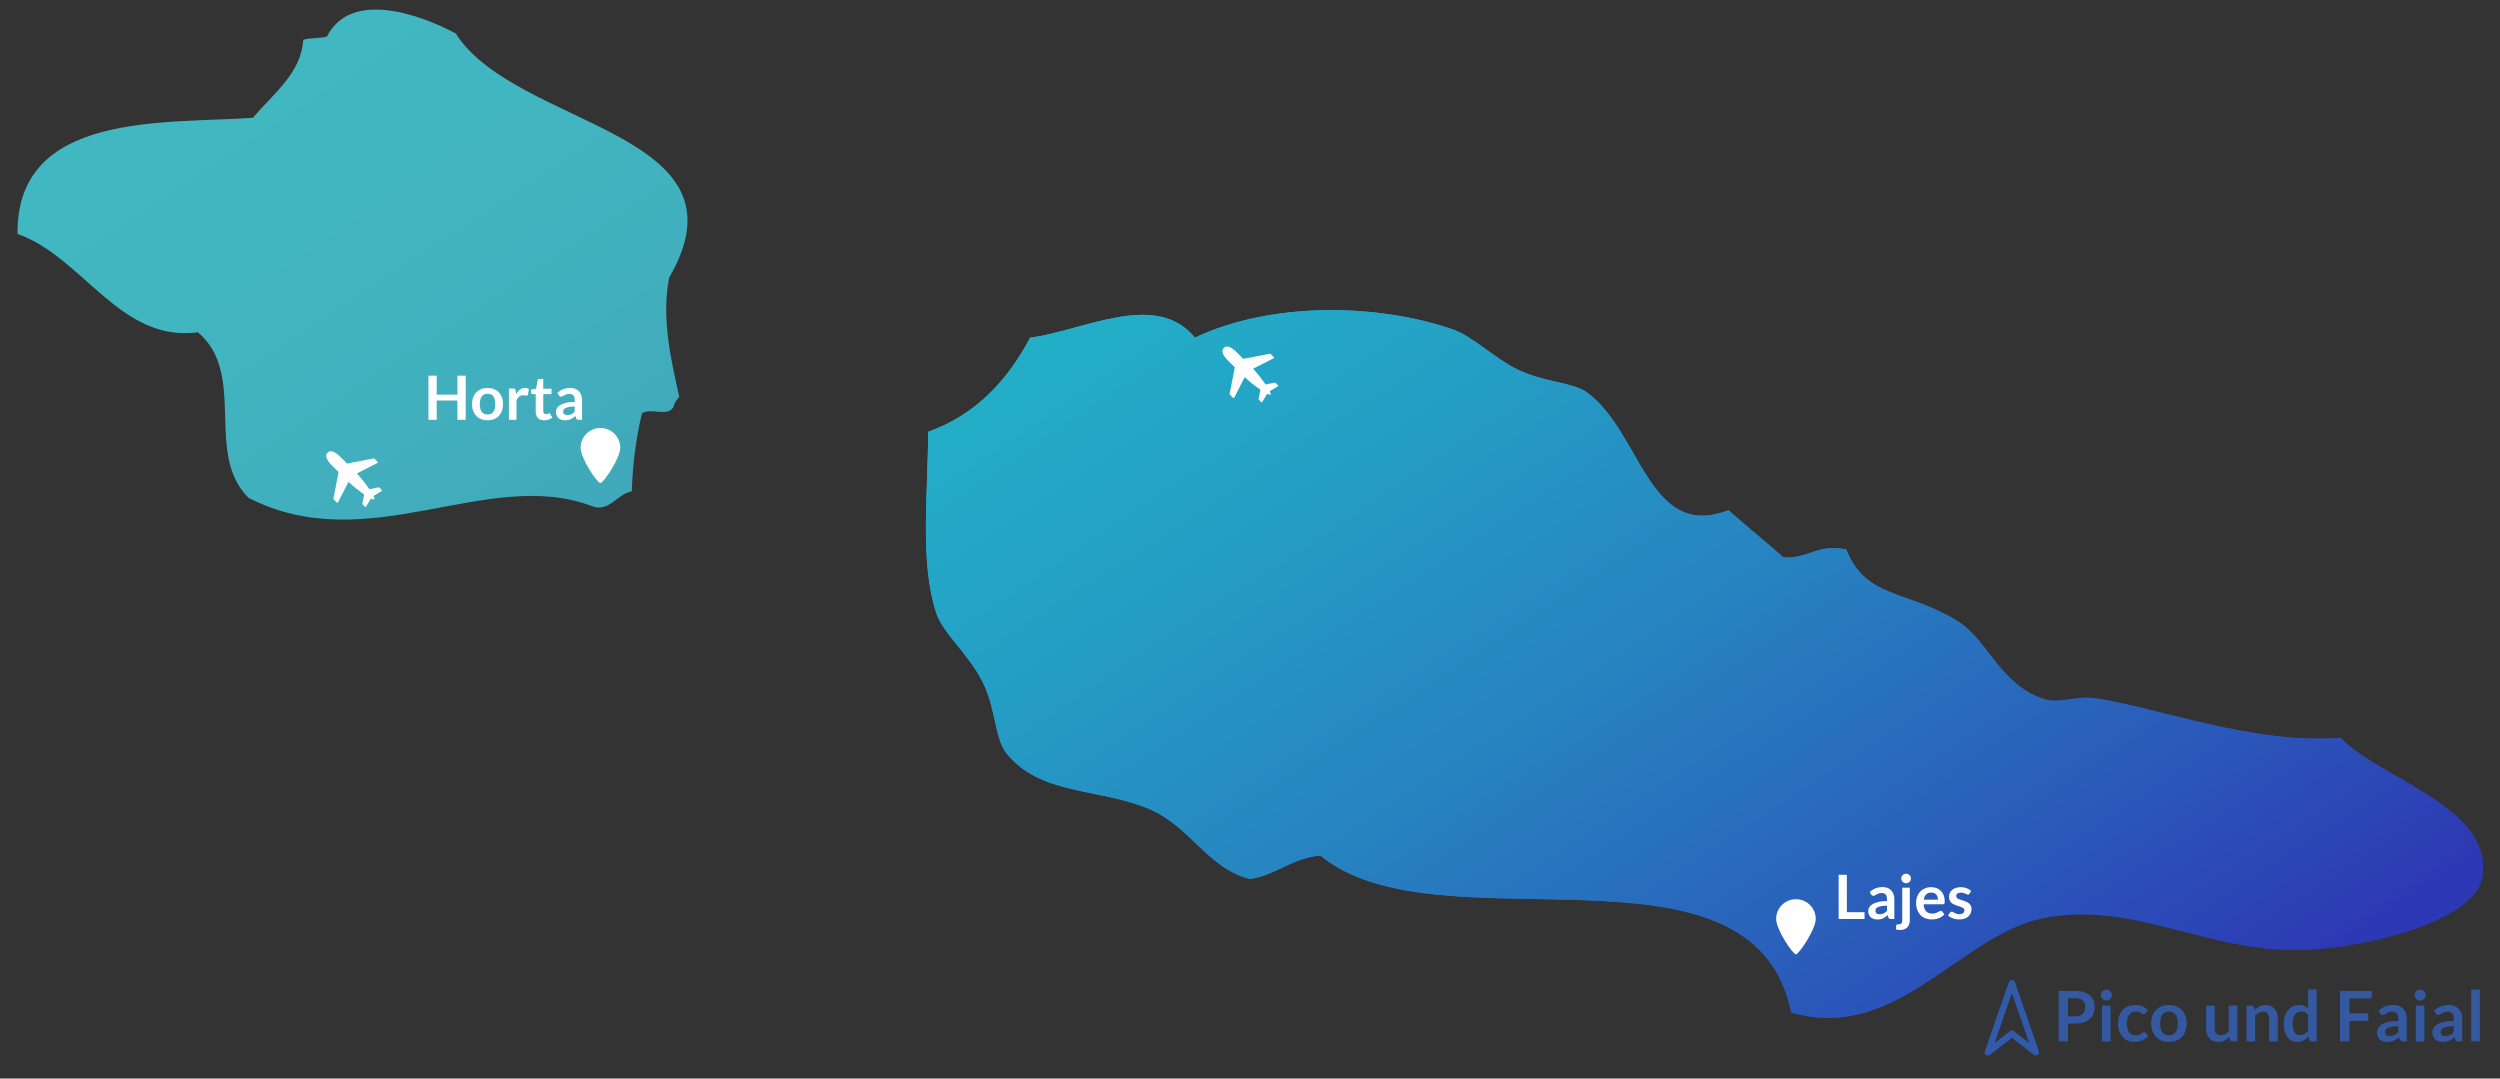 <?xml version="1.0" encoding="utf-8"?>
<!-- Generator: Adobe Illustrator 14.0.0, SVG Export Plug-In . SVG Version: 6.00 Build 43363)  -->
<!DOCTYPE svg PUBLIC "-//W3C//DTD SVG 1.1//EN" "http://www.w3.org/Graphics/SVG/1.1/DTD/svg11.dtd">
<svg version="1.1" xmlns="http://www.w3.org/2000/svg" xmlns:xlink="http://www.w3.org/1999/xlink" x="0px" y="0px"
	 width="1432.43px" height="617.969px" viewBox="0 0 1432.43 617.969" enable-background="new 0 0 1432.43 617.969"
	 xml:space="preserve">
<rect x="0" y="0" width="1432.43" height="617.969" fill="#333333" stroke="none"/>
<g id="Ebene_2">
	<g>
		<g>
			<g>
				<linearGradient id="SVGID_1_" gradientUnits="userSpaceOnUse" x1="525.589" y1="-262.615" x2="1142.059" y2="676.338">
					<stop  offset="0" style="stop-color:#21C5CB"/>
					<stop  offset="0.161" style="stop-color:#21C1CA"/>
					<stop  offset="0.331" style="stop-color:#22B4C8"/>
					<stop  offset="0.504" style="stop-color:#249FC5"/>
					<stop  offset="0.681" style="stop-color:#2782C0"/>
					<stop  offset="0.857" style="stop-color:#2A5CBA"/>
					<stop  offset="1" style="stop-color:#2D38B4"/>
				</linearGradient>
				<path fill-rule="evenodd" clip-rule="evenodd" fill="url(#SVGID_1_)" d="M1021.835,319.341
					c-10.354-9.119-21.11-17.845-31.465-26.973c-45.934,17.479-49.684-44.324-80.928-67.438c-8.14-6.027-24.769-5.68-40.464-13.482
					c-12.641-6.302-25.5-18.805-35.964-22.482c-43.208-15.183-104.618-16.298-148.355,4.5c-22.354-27.376-64.062-3.841-94.392,0
					c-13.025,24.43-30.916,44.031-58.464,53.946c-0.055,35.57-4.866,74.287,4.5,103.401c4.024,12.494,18.586,23.406,26.982,40.464
					c7.299,14.845,6.75,32.177,13.482,40.454c19.428,23.909,51.861,19.639,80.928,31.474c24.147,9.842,33.879,34.126,58.447,40.464
					c15.585-2.396,23.945-12.027,40.445-13.491c67.19,55.839,247.962-17.452,269.748,89.921
					c60.112,17.486,96.148-43.923,143.856-53.957c52.189-10.966,96.349,21.156,152.856,17.982
					c38.433-2.148,94.063-17.57,98.91-40.455c8.615-40.684-58.923-57.504-80.91-80.928c-49.538,3.905-104.032-17.031-139.375-22.473
					c-13.188-2.03-21.493,3.604-31.481,0c-25.52-9.229-31.189-34.199-49.445-44.955c-30.386-17.918-51.167-12.201-62.946-40.463
					C1040.859,311.393,1036.323,320.338,1021.835,319.341z"/>
				<linearGradient id="SVGID_2_" gradientUnits="userSpaceOnUse" x1="526.826" y1="-263.426" x2="1143.295" y2="675.527">
					<stop  offset="0" style="stop-color:#21C5CB"/>
					<stop  offset="0.161" style="stop-color:#21C1CA"/>
					<stop  offset="0.331" style="stop-color:#22B4C8"/>
					<stop  offset="0.504" style="stop-color:#249FC5"/>
					<stop  offset="0.681" style="stop-color:#2782C0"/>
					<stop  offset="0.857" style="stop-color:#2A5CBA"/>
					<stop  offset="1" style="stop-color:#2D38B4"/>
				</linearGradient>
				<path fill-rule="evenodd" clip-rule="evenodd" fill="url(#SVGID_2_)" d="M1062.299,346.313
					c52.207,7.756,74.892,45.01,112.392,67.438c58.903-5.963,110.709,21.129,166.356,17.981
					c26.379,23.078,68.068,30.834,71.928,76.429c-26.962,8.991-56.269,25.619-89.928,26.973
					c-52.61,2.131-101.601-27.759-152.856-17.981c-54.751,10.453-75.257,69.432-134.856,53.955
					c-16.354,1.354-5.999-23.973-13.499-31.474c-40.757-46.089-123.186-23.204-184.321-31.473
					c-43.318-5.854-83.563-41.352-121.374-13.481c-19.335-7.656-33.165-20.791-44.964-35.965
					c-58.52-6.384-78.898-18.183-98.91-67.437c-6.494-16.006-23.708-30.695-26.964-40.464c-9.146-27.549-2.927-63.705-9-89.91
					c20.049-18.915,47.105-30.833,58.465-58.446c28.024-5.269,69.733-25.647,89.892,0c78.184-38.745,176.527,5.726,229.284,35.963
					c15.495,32.892,34.793,74.243,80.929,62.938c4.535,8.955,11.231,15.742,17.981,22.482c13.665,2.817,38.727-5.753,44.946,4.492
					C1073.513,324.316,1065.48,343.002,1062.299,346.313z"/>
				<linearGradient id="SVGID_3_" gradientUnits="userSpaceOnUse" x1="525.589" y1="-262.615" x2="1142.059" y2="676.338">
					<stop  offset="0" style="stop-color:#21C5CB"/>
					<stop  offset="0.161" style="stop-color:#21C1CA"/>
					<stop  offset="0.331" style="stop-color:#22B4C8"/>
					<stop  offset="0.504" style="stop-color:#249FC5"/>
					<stop  offset="0.681" style="stop-color:#2782C0"/>
					<stop  offset="0.857" style="stop-color:#2A5CBA"/>
					<stop  offset="1" style="stop-color:#2D38B4"/>
				</linearGradient>
				<path fill-rule="evenodd" clip-rule="evenodd" fill="url(#SVGID_3_)" d="M1057.799,314.851
					c11.779,28.262,32.561,22.545,62.946,40.463c18.256,10.756,23.926,35.726,49.445,44.955c9.988,3.604,18.293-2.03,31.481,0
					c35.343,5.442,89.837,26.378,139.375,22.473c21.987,23.424,89.525,40.244,80.91,80.928
					c-4.847,22.885-60.478,38.307-98.91,40.455c-56.508,3.174-100.667-28.948-152.856-17.982
					c-47.708,10.034-83.744,71.443-143.856,53.957c-21.786-107.373-202.558-34.082-269.748-89.921
					c-16.5,1.464-24.86,11.096-40.445,13.491c-24.568-6.338-34.3-30.622-58.447-40.464c-29.067-11.835-61.5-7.564-80.928-31.474
					c-6.732-8.277-6.183-25.609-13.482-40.454c-8.396-17.059-22.958-27.97-26.982-40.464c-9.366-29.114-4.555-67.831-4.5-103.401
					c27.549-9.915,45.439-29.516,58.464-53.946c30.33-3.841,72.037-27.376,94.392,0c43.738-20.799,105.148-19.684,148.355-4.5
					c10.464,3.677,23.324,16.181,35.964,22.482c15.695,7.802,32.324,7.455,40.464,13.482c31.244,23.114,34.994,84.916,80.928,67.438
					c10.354,9.128,21.11,17.854,31.465,26.973C1036.323,320.338,1040.859,311.393,1057.799,314.851z M1057.799,328.333
					c-6.22-10.245-31.281-1.674-44.946-4.492c-6.75-6.74-13.446-13.527-17.981-22.482c-46.136,11.305-65.435-30.046-80.929-62.938
					c-52.757-30.237-151.1-74.708-229.284-35.963c-20.159-25.647-61.867-5.269-89.892,0c-11.36,27.613-38.416,39.531-58.465,58.446
					c6.073,26.205-0.146,62.361,9,89.91c3.256,9.769,20.47,24.458,26.964,40.464c20.012,49.254,40.391,61.053,98.91,67.437
					c11.799,15.174,25.629,28.309,44.964,35.965c37.811-27.87,78.056,7.627,121.374,13.481
					c61.135,8.269,143.564-14.616,184.321,31.473c7.5,7.501-2.854,32.827,13.499,31.474c59.6,15.477,80.105-43.502,134.856-53.955
					c51.256-9.777,100.246,20.112,152.856,17.981c33.659-1.354,62.966-17.981,89.928-26.973
					c-3.859-45.595-45.549-53.351-71.928-76.429c-55.647,3.147-107.453-23.944-166.356-17.981
					c-37.5-22.427-60.185-59.681-112.392-67.438C1065.48,343.002,1073.513,324.316,1057.799,328.333z"/>
			</g>
		</g>
	</g>
	<linearGradient id="SVGID_4_" gradientUnits="userSpaceOnUse" x1="121.855" y1="2.458" x2="738.324" y2="941.411">
		<stop  offset="0.019" style="stop-color:#41B8C1"/>
		<stop  offset="0.182" style="stop-color:#41B3BF"/>
		<stop  offset="0.371" style="stop-color:#40A5B9"/>
		<stop  offset="0.573" style="stop-color:#3E8EB0"/>
		<stop  offset="0.783" style="stop-color:#3B6EA2"/>
		<stop  offset="0.997" style="stop-color:#384591"/>
		<stop  offset="1" style="stop-color:#384491"/>
	</linearGradient>
	<path fill-rule="evenodd" clip-rule="evenodd" fill="url(#SVGID_4_)" d="M10.051,134.042
		c37.543,13.212,58.782,62.433,103.368,56.348c28.372,24.147,3.428,69.5,28.967,94.825c68.28,35.227,136.358-17.564,196.148,4.554
		c10.412,4.408,14.807-6.699,23.472-8.261c0.493-15.672,2.359-29.915,5.799-44.682c5.276-3.503,15.192,2.537,18.178-3.934
		c0.443-2.486,1.91-3.833,3.206-5.509c-4.509-20.435-10.366-44.717-5.8-68.263c49.129-84.411-87.721-85.552-122.278-139.971
		c-20.605-10.996-60.229-25.087-73.808,1.812c-3.63,1.106-11.016,0.674-13.584,1.919c-0.974,18.726-17.158,30.861-28.828,44.616
		C94.345,71.059,9.268,63.65,10.051,134.042"/>
</g>
<g id="Ebene_1">
	<path fill="#FFFFFF" d="M727.966,202.749c-0.081-0.083-0.196-0.117-0.309-0.095l-15.071,2.915c-0.067,0.013-0.127,0.05-0.173,0.097
		l-3.895-3.891c-2.916-2.919-5.552-4.173-7.292-2.433c-1.739,1.743-0.486,4.375,2.431,7.294l3.893,3.892
		c-0.048,0.049-0.084,0.107-0.097,0.177l-2.918,15.07c-0.022,0.11,0.011,0.227,0.096,0.308l1.942,1.943
		c0.078,0.079,0.189,0.115,0.298,0.097c0.109-0.016,0.203-0.084,0.254-0.183l6.038-11.833c2.568,2.408,6.058,5.165,9.016,7.187
		l-1.072,5.355c-0.021,0.11,0.014,0.229,0.094,0.311l1.461,1.457c0.071,0.074,0.177,0.114,0.282,0.1
		c0.106-0.013,0.199-0.073,0.254-0.164l2.839-4.712c0.995,0.488,1.691,0.677,1.927,0.442c0.235-0.237,0.045-0.934-0.44-1.925
		l4.71-2.843c0.091-0.057,0.15-0.149,0.164-0.254c0.001-0.016,0.002-0.027,0.001-0.042c0.001-0.089-0.034-0.177-0.101-0.243
		l-1.457-1.459c-0.082-0.081-0.2-0.116-0.31-0.095l-5.355,1.074c-2.023-2.956-4.782-6.447-7.188-9.019l11.832-6.036
		c0.099-0.051,0.167-0.145,0.186-0.252c0.001-0.018,0.004-0.038,0.004-0.055c0-0.09-0.035-0.176-0.103-0.243L727.966,202.749z"/>
	<path fill="#FFFFFF" d="M1040.375,526.488c0,6.225-9.736,20.311-11.346,20.311c-1.819,0-11.348-14.086-11.348-20.311
		c0-6.219,5.08-11.266,11.346-11.266C1035.294,515.223,1040.375,520.27,1040.375,526.488z"/>
	<g>
	</g>
	<g>
		<rect x="1050.934" y="500.541" fill="none" width="120.508" height="36.432"/>
		<path fill="#FFFFFF" d="M1058.196,522.661h10.133v3.885h-14.84v-25.305h4.707V522.661z"/>
		<path fill="#FFFFFF" d="M1085.408,526.546h-1.942c-0.408,0-0.729-0.062-0.963-0.184c-0.232-0.123-0.408-0.37-0.524-0.744
			l-0.386-1.277c-0.455,0.408-0.9,0.768-1.338,1.076c-0.438,0.31-0.891,0.569-1.356,0.779c-0.467,0.21-0.962,0.367-1.487,0.472
			c-0.525,0.105-1.109,0.158-1.75,0.158c-0.759,0-1.459-0.103-2.1-0.308c-0.643-0.204-1.193-0.512-1.654-0.922
			c-0.461-0.409-0.82-0.919-1.076-1.527c-0.257-0.608-0.385-1.316-0.385-2.125c0-0.679,0.178-1.349,0.533-2.01
			s0.947-1.259,1.776-1.791c0.828-0.533,1.931-0.975,3.308-1.326c1.377-0.351,3.086-0.526,5.127-0.526v-1.058
			c0-1.211-0.254-2.107-0.761-2.689c-0.508-0.582-1.245-0.873-2.214-0.873c-0.7,0-1.283,0.082-1.75,0.245s-0.872,0.347-1.217,0.551
			c-0.344,0.205-0.662,0.389-0.953,0.552c-0.292,0.163-0.613,0.245-0.963,0.245c-0.291,0-0.542-0.076-0.752-0.228
			c-0.211-0.151-0.379-0.339-0.508-0.561l-0.787-1.382c2.064-1.891,4.556-2.835,7.473-2.835c1.049,0,1.986,0.172,2.809,0.516
			c0.822,0.345,1.52,0.822,2.091,1.436c0.571,0.612,1.007,1.345,1.304,2.196c0.298,0.852,0.446,1.784,0.446,2.8V526.546z
			 M1077.009,523.851c0.443,0,0.852-0.04,1.225-0.12s0.727-0.201,1.059-0.362c0.332-0.16,0.653-0.358,0.963-0.594
			c0.309-0.235,0.621-0.514,0.936-0.836v-3.005c-1.26,0-2.313,0.079-3.158,0.237c-0.846,0.159-1.525,0.362-2.039,0.608
			c-0.514,0.247-0.878,0.535-1.094,0.864c-0.216,0.328-0.324,0.687-0.324,1.074c0,0.765,0.225,1.311,0.674,1.64
			S1076.284,523.851,1077.009,523.851z"/>
		<path fill="#FFFFFF" d="M1094.263,508.591v18.567c0,0.781-0.102,1.517-0.306,2.205s-0.531,1.292-0.979,1.812
			c-0.45,0.519-1.039,0.928-1.768,1.225c-0.73,0.298-1.619,0.446-2.67,0.446c-0.408,0-0.787-0.026-1.137-0.078
			c-0.35-0.053-0.706-0.138-1.068-0.254l0.141-2.328c0.035-0.233,0.129-0.382,0.279-0.446c0.152-0.063,0.444-0.096,0.875-0.096
			c0.432,0,0.797-0.044,1.094-0.132c0.299-0.087,0.537-0.228,0.719-0.42c0.18-0.192,0.309-0.446,0.385-0.761
			c0.075-0.315,0.113-0.706,0.113-1.173v-18.567H1094.263z M1094.911,503.358c0,0.373-0.076,0.724-0.229,1.05
			c-0.151,0.327-0.353,0.612-0.604,0.857s-0.545,0.44-0.883,0.587c-0.34,0.146-0.701,0.219-1.086,0.219
			c-0.373,0-0.727-0.073-1.059-0.219c-0.332-0.146-0.621-0.342-0.866-0.587s-0.44-0.53-0.587-0.857
			c-0.146-0.326-0.219-0.677-0.219-1.05c0-0.385,0.073-0.746,0.219-1.085c0.146-0.338,0.342-0.63,0.587-0.875
			s0.534-0.44,0.866-0.586c0.332-0.146,0.686-0.219,1.059-0.219c0.385,0,0.746,0.072,1.086,0.219
			c0.338,0.146,0.632,0.341,0.883,0.586s0.452,0.537,0.604,0.875C1094.835,502.612,1094.911,502.974,1094.911,503.358z"/>
		<path fill="#FFFFFF" d="M1106.495,508.311c1.132,0,2.174,0.182,3.124,0.543c0.951,0.361,1.771,0.89,2.459,1.584
			s1.226,1.546,1.61,2.555s0.577,2.161,0.577,3.456c0,0.327-0.015,0.599-0.044,0.813c-0.029,0.217-0.082,0.386-0.157,0.508
			c-0.076,0.123-0.179,0.21-0.306,0.263c-0.129,0.053-0.293,0.079-0.49,0.079h-11.096c0.129,1.843,0.624,3.196,1.488,4.06
			c0.863,0.863,2.006,1.295,3.43,1.295c0.699,0,1.304-0.081,1.811-0.245c0.508-0.163,0.951-0.344,1.33-0.542
			s0.712-0.379,0.998-0.543c0.285-0.163,0.563-0.245,0.831-0.245c0.175,0,0.327,0.035,0.455,0.105
			c0.128,0.069,0.239,0.169,0.333,0.297l1.26,1.575c-0.479,0.561-1.016,1.03-1.61,1.409s-1.216,0.683-1.864,0.91
			c-0.646,0.228-1.307,0.388-1.977,0.48c-0.672,0.094-1.322,0.141-1.951,0.141c-1.249,0-2.41-0.207-3.482-0.621
			c-1.074-0.414-2.008-1.026-2.801-1.838c-0.793-0.811-1.417-1.813-1.872-3.01s-0.683-2.581-0.683-4.156
			c0-1.226,0.198-2.377,0.595-3.456s0.966-2.019,1.706-2.818c0.741-0.799,1.646-1.432,2.713-1.898
			S1105.153,508.311,1106.495,508.311z M1106.583,511.408c-1.26,0-2.246,0.356-2.957,1.067c-0.712,0.712-1.167,1.722-1.365,3.027
			h8.12c0-0.56-0.076-1.087-0.228-1.583c-0.152-0.496-0.385-0.931-0.7-1.304c-0.315-0.374-0.712-0.668-1.19-0.884
			S1107.225,511.408,1106.583,511.408z"/>
		<path fill="#FFFFFF" d="M1128.44,512.091c-0.117,0.187-0.24,0.318-0.367,0.394c-0.129,0.076-0.293,0.114-0.49,0.114
			c-0.211,0-0.436-0.059-0.674-0.175c-0.24-0.117-0.517-0.248-0.832-0.395c-0.314-0.146-0.674-0.276-1.076-0.394
			c-0.402-0.116-0.877-0.175-1.426-0.175c-0.852,0-1.522,0.181-2.013,0.542c-0.489,0.362-0.735,0.835-0.735,1.418
			c0,0.385,0.126,0.709,0.377,0.972c0.25,0.262,0.583,0.492,0.997,0.69c0.414,0.199,0.884,0.377,1.409,0.534s1.062,0.33,1.609,0.517
			c0.549,0.187,1.086,0.399,1.61,0.639s0.995,0.542,1.409,0.91c0.414,0.367,0.746,0.808,0.997,1.32
			c0.251,0.514,0.376,1.132,0.376,1.855c0,0.863-0.157,1.66-0.473,2.389c-0.314,0.729-0.775,1.359-1.382,1.89
			c-0.606,0.531-1.356,0.945-2.249,1.243c-0.893,0.297-1.916,0.446-3.071,0.446c-0.618,0-1.222-0.056-1.812-0.167
			c-0.589-0.11-1.154-0.265-1.697-0.463s-1.044-0.432-1.505-0.7s-0.866-0.561-1.216-0.875l0.997-1.646
			c0.128-0.198,0.28-0.35,0.455-0.455c0.175-0.104,0.396-0.157,0.665-0.157c0.268,0,0.521,0.076,0.762,0.228
			c0.238,0.151,0.516,0.315,0.83,0.49c0.315,0.175,0.686,0.338,1.111,0.49c0.426,0.151,0.966,0.228,1.619,0.228
			c0.514,0,0.954-0.062,1.321-0.185c0.368-0.122,0.671-0.282,0.91-0.48s0.414-0.429,0.524-0.691
			c0.111-0.263,0.167-0.534,0.167-0.814c0-0.42-0.126-0.764-0.376-1.032c-0.252-0.268-0.584-0.501-0.998-0.7
			c-0.414-0.198-0.887-0.376-1.418-0.533c-0.53-0.157-1.072-0.33-1.627-0.517s-1.097-0.405-1.627-0.656
			c-0.531-0.251-1.004-0.568-1.418-0.953c-0.414-0.386-0.746-0.858-0.998-1.418c-0.25-0.56-0.376-1.236-0.376-2.03
			c0-0.734,0.146-1.435,0.438-2.1s0.721-1.245,1.286-1.741c0.566-0.496,1.271-0.893,2.117-1.19c0.846-0.297,1.823-0.446,2.932-0.446
			c1.236,0,2.363,0.205,3.378,0.613s1.86,0.944,2.537,1.609L1128.44,512.091z"/>
	</g>
	<g>
		<path fill="#345AA1" d="M1166.458,604.301c-0.297,0-0.591-0.1-0.826-0.282l-12.888-10.02l-12.888,10.019
			c-0.235,0.183-0.529,0.283-0.827,0.283c-0.281,0-0.551-0.086-0.78-0.248c-0.489-0.354-0.686-0.97-0.492-1.536l13.716-39.616
			c0.192-0.543,0.701-0.905,1.267-0.905c0.58,0,1.091,0.364,1.275,0.906l13.713,39.608c0.167,0.488,0.04,1.035-0.321,1.396
			c-0.05,0.05-0.098,0.092-0.157,0.137C1167.011,604.214,1166.74,604.301,1166.458,604.301L1166.458,604.301z M1141.787,599.102
			l10.131-7.877c0.238-0.183,0.53-0.281,0.826-0.281s0.588,0.099,0.823,0.278l10.132,7.88l-10.955-31.645L1141.787,599.102z"/>
		<path fill="#2D5BB4" d="M1152.739,562.495c0.002,0,0.003,0,0.005,0c0.358,0,0.682,0.229,0.797,0.567l13.714,39.611
			c0.105,0.309,0.026,0.65-0.201,0.877c-0.034,0.034-0.066,0.063-0.106,0.093c-0.146,0.105-0.318,0.157-0.489,0.157
			c-0.184,0-0.367-0.06-0.521-0.178l-13.193-10.258l-13.194,10.258c-0.152,0.118-0.336,0.178-0.521,0.178
			c-0.172,0-0.344-0.052-0.491-0.156c-0.303-0.219-0.43-0.609-0.308-0.967l13.715-39.613
			C1152.064,562.726,1152.379,562.495,1152.739,562.495 M1140.763,600.531l11.462-8.912c0.153-0.117,0.336-0.176,0.52-0.176
			s0.366,0.059,0.52,0.176l11.46,8.912l-11.979-34.603L1140.763,600.531 M1152.739,561.495c-0.777,0-1.476,0.497-1.737,1.236
			l-13.717,39.619c-0.266,0.78,0.003,1.624,0.667,2.104c0.323,0.229,0.692,0.346,1.077,0.346c0.408,0,0.811-0.138,1.133-0.387
			l12.582-9.782l12.58,9.78c0.324,0.252,0.727,0.389,1.134,0.389c0.388,0,0.759-0.119,1.073-0.346
			c0.099-0.073,0.162-0.13,0.229-0.197c0.494-0.492,0.668-1.241,0.44-1.907l-13.715-39.615c-0.252-0.739-0.952-1.24-1.742-1.24
			H1152.739L1152.739,561.495z M1142.811,597.672l9.934-28.687l9.932,28.687l-8.798-6.842c-0.329-0.251-0.729-0.387-1.134-0.387
			s-0.805,0.136-1.127,0.381L1142.811,597.672L1142.811,597.672z"/>
	</g>
	<g>
		<rect x="1176.439" y="566.963" fill="none" width="253.99" height="41.425"/>
		<path fill="#3459A1" d="M1184.919,586.503v10.18h-5.379v-28.92h9.42c1.933,0,3.605,0.227,5.02,0.68
			c1.413,0.454,2.58,1.087,3.5,1.9s1.6,1.787,2.04,2.92c0.44,1.134,0.66,2.373,0.66,3.72c0,1.4-0.233,2.684-0.7,3.851
			c-0.467,1.166-1.167,2.17-2.1,3.01c-0.934,0.84-2.101,1.493-3.5,1.96c-1.4,0.467-3.041,0.7-4.92,0.7H1184.919z M1184.919,582.303
			h4.041c0.986,0,1.846-0.123,2.58-0.37c0.732-0.246,1.34-0.6,1.819-1.06s0.84-1.021,1.08-1.681s0.36-1.396,0.36-2.21
			c0-0.772-0.12-1.473-0.36-2.1s-0.601-1.16-1.08-1.601c-0.479-0.439-1.087-0.776-1.819-1.01c-0.734-0.233-1.594-0.35-2.58-0.35
			h-4.041V582.303z"/>
		<path fill="#3459A1" d="M1210.079,570.183c0,0.427-0.086,0.827-0.26,1.2s-0.403,0.7-0.689,0.979
			c-0.287,0.28-0.624,0.504-1.01,0.67c-0.388,0.167-0.801,0.25-1.24,0.25c-0.428,0-0.83-0.083-1.211-0.25
			c-0.379-0.166-0.709-0.39-0.989-0.67c-0.28-0.279-0.504-0.606-0.671-0.979c-0.166-0.373-0.25-0.773-0.25-1.2
			c0-0.44,0.084-0.854,0.25-1.24c0.167-0.387,0.391-0.72,0.671-1c0.28-0.279,0.61-0.503,0.989-0.67
			c0.381-0.166,0.783-0.25,1.211-0.25c0.439,0,0.853,0.084,1.24,0.25c0.386,0.167,0.723,0.391,1.01,0.67
			c0.286,0.28,0.516,0.613,0.689,1S1210.079,569.742,1210.079,570.183z M1209.339,576.163v20.52h-4.939v-20.52H1209.339z"/>
		<path fill="#3459A1" d="M1229.339,580.503c-0.146,0.187-0.289,0.333-0.43,0.439c-0.14,0.107-0.344,0.16-0.609,0.16
			c-0.254,0-0.5-0.076-0.74-0.229s-0.527-0.327-0.86-0.521s-0.729-0.366-1.19-0.52c-0.459-0.153-1.029-0.23-1.709-0.23
			c-0.867,0-1.627,0.157-2.28,0.47c-0.653,0.313-1.197,0.764-1.63,1.351c-0.434,0.587-0.758,1.297-0.971,2.13s-0.32,1.776-0.32,2.83
			c0,1.093,0.117,2.066,0.351,2.92s0.57,1.57,1.011,2.149c0.439,0.58,0.973,1.021,1.6,1.32s1.333,0.45,2.119,0.45
			c0.787,0,1.424-0.097,1.91-0.29s0.896-0.406,1.23-0.64c0.333-0.233,0.623-0.447,0.87-0.641c0.247-0.192,0.522-0.29,0.83-0.29
			c0.399,0,0.7,0.153,0.899,0.46l1.42,1.801c-0.547,0.64-1.14,1.177-1.779,1.609c-0.641,0.434-1.304,0.78-1.99,1.04
			c-0.688,0.26-1.396,0.443-2.13,0.55s-1.46,0.16-2.181,0.16c-1.267,0-2.459-0.236-3.58-0.71c-1.119-0.473-2.096-1.163-2.93-2.07
			c-0.833-0.906-1.493-2.016-1.979-3.329c-0.487-1.313-0.73-2.811-0.73-4.49c0-1.507,0.217-2.903,0.65-4.19
			c0.433-1.286,1.069-2.399,1.909-3.34c0.841-0.939,1.881-1.677,3.121-2.21s2.666-0.8,4.279-0.8c1.533,0,2.877,0.247,4.03,0.74
			s2.19,1.199,3.11,2.119L1229.339,580.503z"/>
		<path fill="#3459A1" d="M1242.759,575.843c1.533,0,2.924,0.247,4.17,0.74s2.311,1.193,3.189,2.1
			c0.881,0.907,1.561,2.014,2.041,3.32c0.479,1.307,0.72,2.767,0.72,4.38c0,1.627-0.24,3.093-0.72,4.399
			c-0.48,1.308-1.16,2.42-2.041,3.341c-0.879,0.92-1.943,1.626-3.189,2.119s-2.637,0.74-4.17,0.74s-2.927-0.247-4.18-0.74
			c-1.254-0.493-2.324-1.199-3.211-2.119c-0.887-0.921-1.572-2.033-2.059-3.341c-0.488-1.307-0.73-2.772-0.73-4.399
			c0-1.613,0.242-3.073,0.73-4.38c0.486-1.307,1.172-2.413,2.059-3.32c0.887-0.906,1.957-1.606,3.211-2.1
			C1239.832,576.09,1241.226,575.843,1242.759,575.843z M1242.759,593.183c1.707,0,2.971-0.573,3.79-1.72s1.229-2.827,1.229-5.04
			s-0.41-3.9-1.229-5.061s-2.083-1.739-3.79-1.739c-1.733,0-3.014,0.583-3.84,1.75c-0.827,1.166-1.24,2.85-1.24,5.05
			s0.413,3.877,1.24,5.029C1239.745,592.606,1241.025,593.183,1242.759,593.183z"/>
		<path fill="#3459A1" d="M1268.979,576.163v13.039c0,1.254,0.29,2.224,0.87,2.91c0.58,0.688,1.449,1.03,2.609,1.03
			c0.854,0,1.653-0.19,2.4-0.57c0.746-0.38,1.453-0.902,2.12-1.569v-14.84h4.94v20.52h-3.021c-0.64,0-1.06-0.3-1.261-0.9l-0.34-1.64
			c-0.426,0.427-0.866,0.817-1.319,1.17c-0.454,0.354-0.937,0.653-1.45,0.9s-1.066,0.439-1.66,0.58c-0.594,0.14-1.23,0.21-1.91,0.21
			c-1.119,0-2.109-0.19-2.97-0.57s-1.583-0.917-2.17-1.61c-0.587-0.692-1.03-1.517-1.33-2.47s-0.45-2.003-0.45-3.15v-13.039
			H1268.979z"/>
		<path fill="#3459A1" d="M1287.198,596.683v-20.52h3.02c0.641,0,1.061,0.3,1.26,0.899l0.34,1.62
			c0.414-0.427,0.851-0.813,1.311-1.16s0.947-0.646,1.46-0.899c0.513-0.254,1.063-0.447,1.65-0.58c0.587-0.134,1.227-0.2,1.92-0.2
			c1.12,0,2.112,0.189,2.979,0.57c0.867,0.38,1.59,0.913,2.17,1.6s1.021,1.507,1.32,2.46c0.301,0.953,0.45,2.003,0.45,3.15v13.06
			h-4.94v-13.06c0-1.254-0.289-2.224-0.869-2.91s-1.451-1.03-2.61-1.03c-0.854,0-1.653,0.193-2.399,0.58
			c-0.748,0.387-1.454,0.913-2.121,1.58v14.84H1287.198z"/>
		<path fill="#3459A1" d="M1324.378,596.683c-0.641,0-1.061-0.3-1.26-0.9l-0.4-1.979c-0.427,0.479-0.873,0.913-1.34,1.3
			s-0.971,0.72-1.51,1c-0.541,0.28-1.12,0.497-1.74,0.65c-0.62,0.152-1.29,0.229-2.01,0.229c-1.12,0-2.146-0.233-3.08-0.7
			c-0.934-0.466-1.737-1.143-2.41-2.029c-0.674-0.887-1.193-1.983-1.561-3.29c-0.366-1.307-0.549-2.8-0.549-4.48
			c0-1.52,0.206-2.933,0.619-4.24c0.413-1.306,1.007-2.439,1.78-3.399c0.772-0.96,1.7-1.71,2.78-2.25s2.293-0.811,3.64-0.811
			c1.146,0,2.126,0.184,2.94,0.551c0.813,0.366,1.539,0.856,2.18,1.47v-10.84h4.939v29.72H1324.378z M1317.798,593.063
			c1.026,0,1.9-0.213,2.62-0.64s1.399-1.033,2.04-1.82v-9.2c-0.561-0.68-1.17-1.16-1.83-1.439c-0.66-0.28-1.37-0.42-2.13-0.42
			c-0.747,0-1.424,0.14-2.03,0.42c-0.607,0.279-1.12,0.703-1.54,1.27c-0.42,0.567-0.743,1.287-0.97,2.16s-0.34,1.903-0.34,3.09
			c0,1.2,0.096,2.217,0.289,3.05c0.193,0.834,0.471,1.514,0.83,2.04c0.36,0.527,0.801,0.907,1.32,1.141
			S1317.157,593.063,1317.798,593.063z"/>
		<path fill="#3459A1" d="M1358.978,567.763v4.28h-12.82v8.56h10.82v4.3h-10.82v11.78h-5.42v-28.92H1358.978z"/>
		<path fill="#3459A1" d="M1378.997,596.683h-2.22c-0.467,0-0.833-0.07-1.101-0.21c-0.266-0.14-0.467-0.423-0.6-0.85l-0.439-1.46
			c-0.521,0.467-1.03,0.876-1.53,1.229s-1.017,0.65-1.55,0.89c-0.533,0.24-1.1,0.42-1.7,0.54s-1.267,0.181-2,0.181
			c-0.867,0-1.667-0.117-2.399-0.352c-0.734-0.233-1.364-0.585-1.891-1.053c-0.527-0.469-0.938-1.051-1.23-1.746
			c-0.293-0.696-0.439-1.505-0.439-2.429c0-0.775,0.203-1.542,0.609-2.298c0.407-0.755,1.084-1.438,2.03-2.046
			c0.946-0.609,2.207-1.114,3.78-1.516s3.526-0.602,5.859-0.602v-1.209c0-1.384-0.289-2.409-0.869-3.074s-1.424-0.997-2.53-0.997
			c-0.8,0-1.467,0.094-2,0.28s-0.997,0.396-1.39,0.63c-0.394,0.233-0.758,0.443-1.09,0.63c-0.334,0.187-0.701,0.28-1.101,0.28
			c-0.333,0-0.62-0.087-0.86-0.261c-0.24-0.173-0.434-0.386-0.58-0.64l-0.899-1.58c2.36-2.16,5.206-3.24,8.54-3.24
			c1.199,0,2.27,0.197,3.21,0.591c0.94,0.393,1.736,0.939,2.39,1.64s1.15,1.537,1.49,2.51c0.34,0.974,0.51,2.04,0.51,3.2V596.683z
			 M1369.397,593.603c0.506,0,0.973-0.046,1.4-0.138c0.426-0.092,0.83-0.229,1.209-0.413c0.381-0.185,0.747-0.41,1.101-0.68
			c0.353-0.269,0.71-0.587,1.069-0.955v-3.435c-1.439,0-2.643,0.091-3.609,0.272c-0.967,0.181-1.744,0.413-2.33,0.694
			c-0.587,0.282-1.004,0.611-1.25,0.987c-0.247,0.376-0.37,0.785-0.37,1.229c0,0.873,0.257,1.498,0.771,1.873
			C1367.9,593.415,1368.57,593.603,1369.397,593.603z"/>
		<path fill="#3459A1" d="M1389.857,570.183c0,0.427-0.087,0.827-0.261,1.2c-0.173,0.373-0.402,0.7-0.689,0.979
			c-0.287,0.28-0.623,0.504-1.01,0.67c-0.387,0.167-0.801,0.25-1.24,0.25c-0.427,0-0.83-0.083-1.21-0.25
			c-0.38-0.166-0.71-0.39-0.989-0.67c-0.281-0.279-0.504-0.606-0.671-0.979s-0.25-0.773-0.25-1.2c0-0.44,0.083-0.854,0.25-1.24
			s0.39-0.72,0.671-1c0.279-0.279,0.609-0.503,0.989-0.67c0.38-0.166,0.783-0.25,1.21-0.25c0.439,0,0.854,0.084,1.24,0.25
			c0.387,0.167,0.723,0.391,1.01,0.67c0.287,0.28,0.517,0.613,0.689,1C1389.771,569.329,1389.857,569.742,1389.857,570.183z
			 M1389.117,576.163v20.52h-4.94v-20.52H1389.117z"/>
		<path fill="#3459A1" d="M1410.777,596.683h-2.22c-0.467,0-0.834-0.07-1.101-0.21s-0.467-0.423-0.601-0.85l-0.439-1.46
			c-0.52,0.467-1.029,0.876-1.529,1.229s-1.018,0.65-1.551,0.89c-0.533,0.24-1.1,0.42-1.699,0.54c-0.601,0.12-1.268,0.181-2,0.181
			c-0.867,0-1.668-0.117-2.4-0.352c-0.733-0.233-1.363-0.585-1.891-1.053c-0.526-0.469-0.937-1.051-1.229-1.746
			c-0.294-0.696-0.44-1.505-0.44-2.429c0-0.775,0.203-1.542,0.61-2.298c0.407-0.755,1.083-1.438,2.03-2.046
			c0.946-0.609,2.207-1.114,3.779-1.516c1.574-0.401,3.527-0.602,5.86-0.602v-1.209c0-1.384-0.29-2.409-0.87-3.074
			s-1.424-0.997-2.529-0.997c-0.801,0-1.467,0.094-2,0.28s-0.998,0.396-1.391,0.63s-0.757,0.443-1.09,0.63
			c-0.334,0.187-0.7,0.28-1.1,0.28c-0.334,0-0.621-0.087-0.86-0.261c-0.24-0.173-0.434-0.386-0.58-0.64l-0.899-1.58
			c2.359-2.16,5.206-3.24,8.539-3.24c1.2,0,2.271,0.197,3.211,0.591c0.939,0.393,1.736,0.939,2.39,1.64s1.149,1.537,1.489,2.51
			c0.34,0.974,0.511,2.04,0.511,3.2V596.683z M1401.177,593.603c0.507,0,0.974-0.046,1.4-0.138s0.83-0.229,1.21-0.413
			c0.38-0.185,0.747-0.41,1.101-0.68c0.353-0.269,0.709-0.587,1.069-0.955v-3.435c-1.44,0-2.644,0.091-3.61,0.272
			c-0.967,0.181-1.743,0.413-2.33,0.694c-0.586,0.282-1.003,0.611-1.25,0.987c-0.246,0.376-0.369,0.785-0.369,1.229
			c0,0.873,0.256,1.498,0.77,1.873C1399.681,593.415,1400.351,593.603,1401.177,593.603z"/>
		<path fill="#3459A1" d="M1420.897,566.963v29.72h-4.94v-29.72H1420.897z"/>
	</g>
	<path fill="#FFFFFF" d="M214.466,262.749c-0.081-0.083-0.196-0.117-0.309-0.095l-15.071,2.915c-0.067,0.013-0.127,0.05-0.173,0.097
		l-3.895-3.891c-2.916-2.919-5.552-4.173-7.292-2.433c-1.739,1.743-0.486,4.375,2.431,7.294l3.893,3.892
		c-0.048,0.049-0.084,0.107-0.097,0.177l-2.918,15.07c-0.022,0.11,0.011,0.227,0.096,0.308l1.942,1.943
		c0.078,0.079,0.189,0.115,0.298,0.097c0.109-0.016,0.203-0.084,0.254-0.183l6.038-11.833c2.568,2.408,6.058,5.165,9.016,7.187
		l-1.072,5.355c-0.021,0.11,0.014,0.229,0.094,0.311l1.461,1.457c0.071,0.074,0.177,0.114,0.282,0.1
		c0.106-0.013,0.199-0.073,0.254-0.164l2.839-4.712c0.995,0.488,1.691,0.677,1.927,0.442c0.235-0.237,0.045-0.934-0.44-1.925
		l4.71-2.843c0.091-0.057,0.15-0.149,0.164-0.254c0.001-0.016,0.002-0.027,0.001-0.042c0.001-0.089-0.034-0.177-0.101-0.243
		l-1.457-1.459c-0.082-0.081-0.2-0.116-0.31-0.095l-5.355,1.074c-2.023-2.956-4.782-6.447-7.188-9.019l11.832-6.036
		c0.099-0.051,0.167-0.145,0.186-0.252c0.001-0.018,0.004-0.038,0.004-0.055c0-0.09-0.035-0.176-0.103-0.243L214.466,262.749z"/>
	<path fill="#FFFFFF" d="M355.375,256.488c0,6.225-9.736,20.311-11.346,20.311c-1.819,0-11.348-14.086-11.348-20.311
		c0-6.219,5.08-11.266,11.346-11.266C350.294,245.223,355.375,250.27,355.375,256.488z"/>
	<g>
		<rect x="242.934" y="214.541" fill="none" width="124.047" height="52.945"/>
		<path fill="#FFFFFF" d="M266.838,240.546h-4.742v-11.06h-11.865v11.06h-4.742v-25.305h4.742v10.885h11.865v-10.885h4.742V240.546z
			"/>
		<path fill="#FFFFFF" d="M279.369,222.311c1.341,0,2.558,0.217,3.648,0.647c1.091,0.433,2.021,1.045,2.792,1.838
			c0.77,0.794,1.365,1.762,1.785,2.905c0.42,1.144,0.63,2.421,0.63,3.832c0,1.424-0.21,2.707-0.63,3.851
			c-0.42,1.144-1.015,2.117-1.785,2.922c-0.77,0.806-1.701,1.424-2.792,1.855s-2.307,0.647-3.648,0.647
			c-1.342,0-2.561-0.216-3.658-0.647s-2.033-1.05-2.809-1.855c-0.776-0.805-1.377-1.778-1.803-2.922s-0.639-2.427-0.639-3.851
			c0-1.411,0.213-2.688,0.639-3.832s1.027-2.111,1.803-2.905c0.776-0.793,1.712-1.405,2.809-1.838
			C276.808,222.527,278.027,222.311,279.369,222.311z M279.369,237.483c1.493,0,2.599-0.502,3.316-1.505
			c0.718-1.003,1.077-2.474,1.077-4.41s-0.359-3.412-1.077-4.428c-0.717-1.015-1.823-1.522-3.316-1.522
			c-1.517,0-2.637,0.511-3.36,1.531c-0.724,1.021-1.085,2.494-1.085,4.419s0.362,3.393,1.085,4.401
			C276.732,236.979,277.852,237.483,279.369,237.483z"/>
		<path fill="#FFFFFF" d="M291.601,240.546v-17.955h2.538c0.443,0,0.752,0.082,0.927,0.245c0.175,0.163,0.292,0.443,0.35,0.84
			l0.263,2.17c0.641-1.108,1.394-1.983,2.257-2.625c0.863-0.642,1.832-0.962,2.905-0.962c0.887,0,1.622,0.204,2.205,0.612
			l-0.56,3.237c-0.035,0.21-0.111,0.358-0.228,0.446s-0.274,0.131-0.472,0.131c-0.175,0-0.415-0.04-0.718-0.122
			s-0.706-0.123-1.208-0.123c-0.898,0-1.668,0.248-2.31,0.744s-1.184,1.223-1.627,2.179v11.183H291.601z"/>
		<path fill="#FFFFFF" d="M311.796,240.826c-1.552,0-2.748-0.44-3.587-1.321c-0.84-0.881-1.26-2.098-1.26-3.649v-10.027h-1.82
			c-0.233,0-0.435-0.075-0.604-0.228c-0.169-0.151-0.253-0.379-0.253-0.683v-1.715l2.887-0.473l0.91-4.899
			c0.046-0.233,0.154-0.414,0.324-0.543c0.169-0.128,0.382-0.192,0.639-0.192h2.24v5.652h4.725v3.08h-4.725v9.73
			c0,0.56,0.14,0.997,0.42,1.313c0.28,0.314,0.653,0.473,1.12,0.473c0.268,0,0.493-0.032,0.674-0.097
			c0.181-0.063,0.338-0.131,0.472-0.201s0.254-0.137,0.359-0.201s0.21-0.097,0.315-0.097c0.128,0,0.233,0.032,0.315,0.097
			s0.169,0.16,0.263,0.289l1.295,2.1c-0.63,0.525-1.354,0.922-2.17,1.19C313.517,240.691,312.671,240.826,311.796,240.826z"/>
		<path fill="#FFFFFF" d="M333.513,240.546h-1.942c-0.409,0-0.729-0.062-0.962-0.184c-0.233-0.123-0.409-0.37-0.525-0.744
			l-0.385-1.277c-0.455,0.408-0.901,0.768-1.339,1.076c-0.438,0.31-0.89,0.569-1.356,0.779c-0.467,0.21-0.962,0.367-1.488,0.472
			c-0.525,0.105-1.108,0.158-1.75,0.158c-0.758,0-1.458-0.103-2.1-0.308c-0.642-0.204-1.193-0.512-1.654-0.922
			c-0.461-0.409-0.82-0.919-1.076-1.527c-0.257-0.608-0.385-1.316-0.385-2.125c0-0.679,0.178-1.349,0.534-2.01
			s0.948-1.259,1.776-1.791c0.828-0.533,1.931-0.975,3.308-1.326c1.376-0.351,3.085-0.526,5.127-0.526v-1.058
			c0-1.211-0.254-2.107-0.761-2.689c-0.508-0.582-1.246-0.873-2.214-0.873c-0.7,0-1.284,0.082-1.75,0.245
			c-0.467,0.163-0.872,0.347-1.216,0.551c-0.344,0.205-0.662,0.389-0.954,0.552c-0.292,0.163-0.613,0.245-0.962,0.245
			c-0.292,0-0.542-0.076-0.752-0.228c-0.21-0.151-0.379-0.339-0.508-0.561l-0.788-1.382c2.065-1.891,4.556-2.835,7.473-2.835
			c1.05,0,1.986,0.172,2.809,0.516c0.823,0.345,1.52,0.822,2.091,1.436c0.572,0.612,1.006,1.345,1.304,2.196
			c0.298,0.852,0.446,1.784,0.446,2.8V240.546z M325.113,237.851c0.443,0,0.852-0.04,1.225-0.12c0.373-0.08,0.726-0.201,1.059-0.362
			c0.333-0.16,0.653-0.358,0.962-0.594s0.622-0.514,0.937-0.836v-3.005c-1.26,0-2.313,0.079-3.159,0.237
			c-0.846,0.159-1.526,0.362-2.039,0.608c-0.513,0.247-0.878,0.535-1.094,0.864c-0.216,0.328-0.324,0.687-0.324,1.074
			c0,0.765,0.225,1.311,0.674,1.64S324.39,237.851,325.113,237.851z"/>
	</g>
</g>
</svg>

